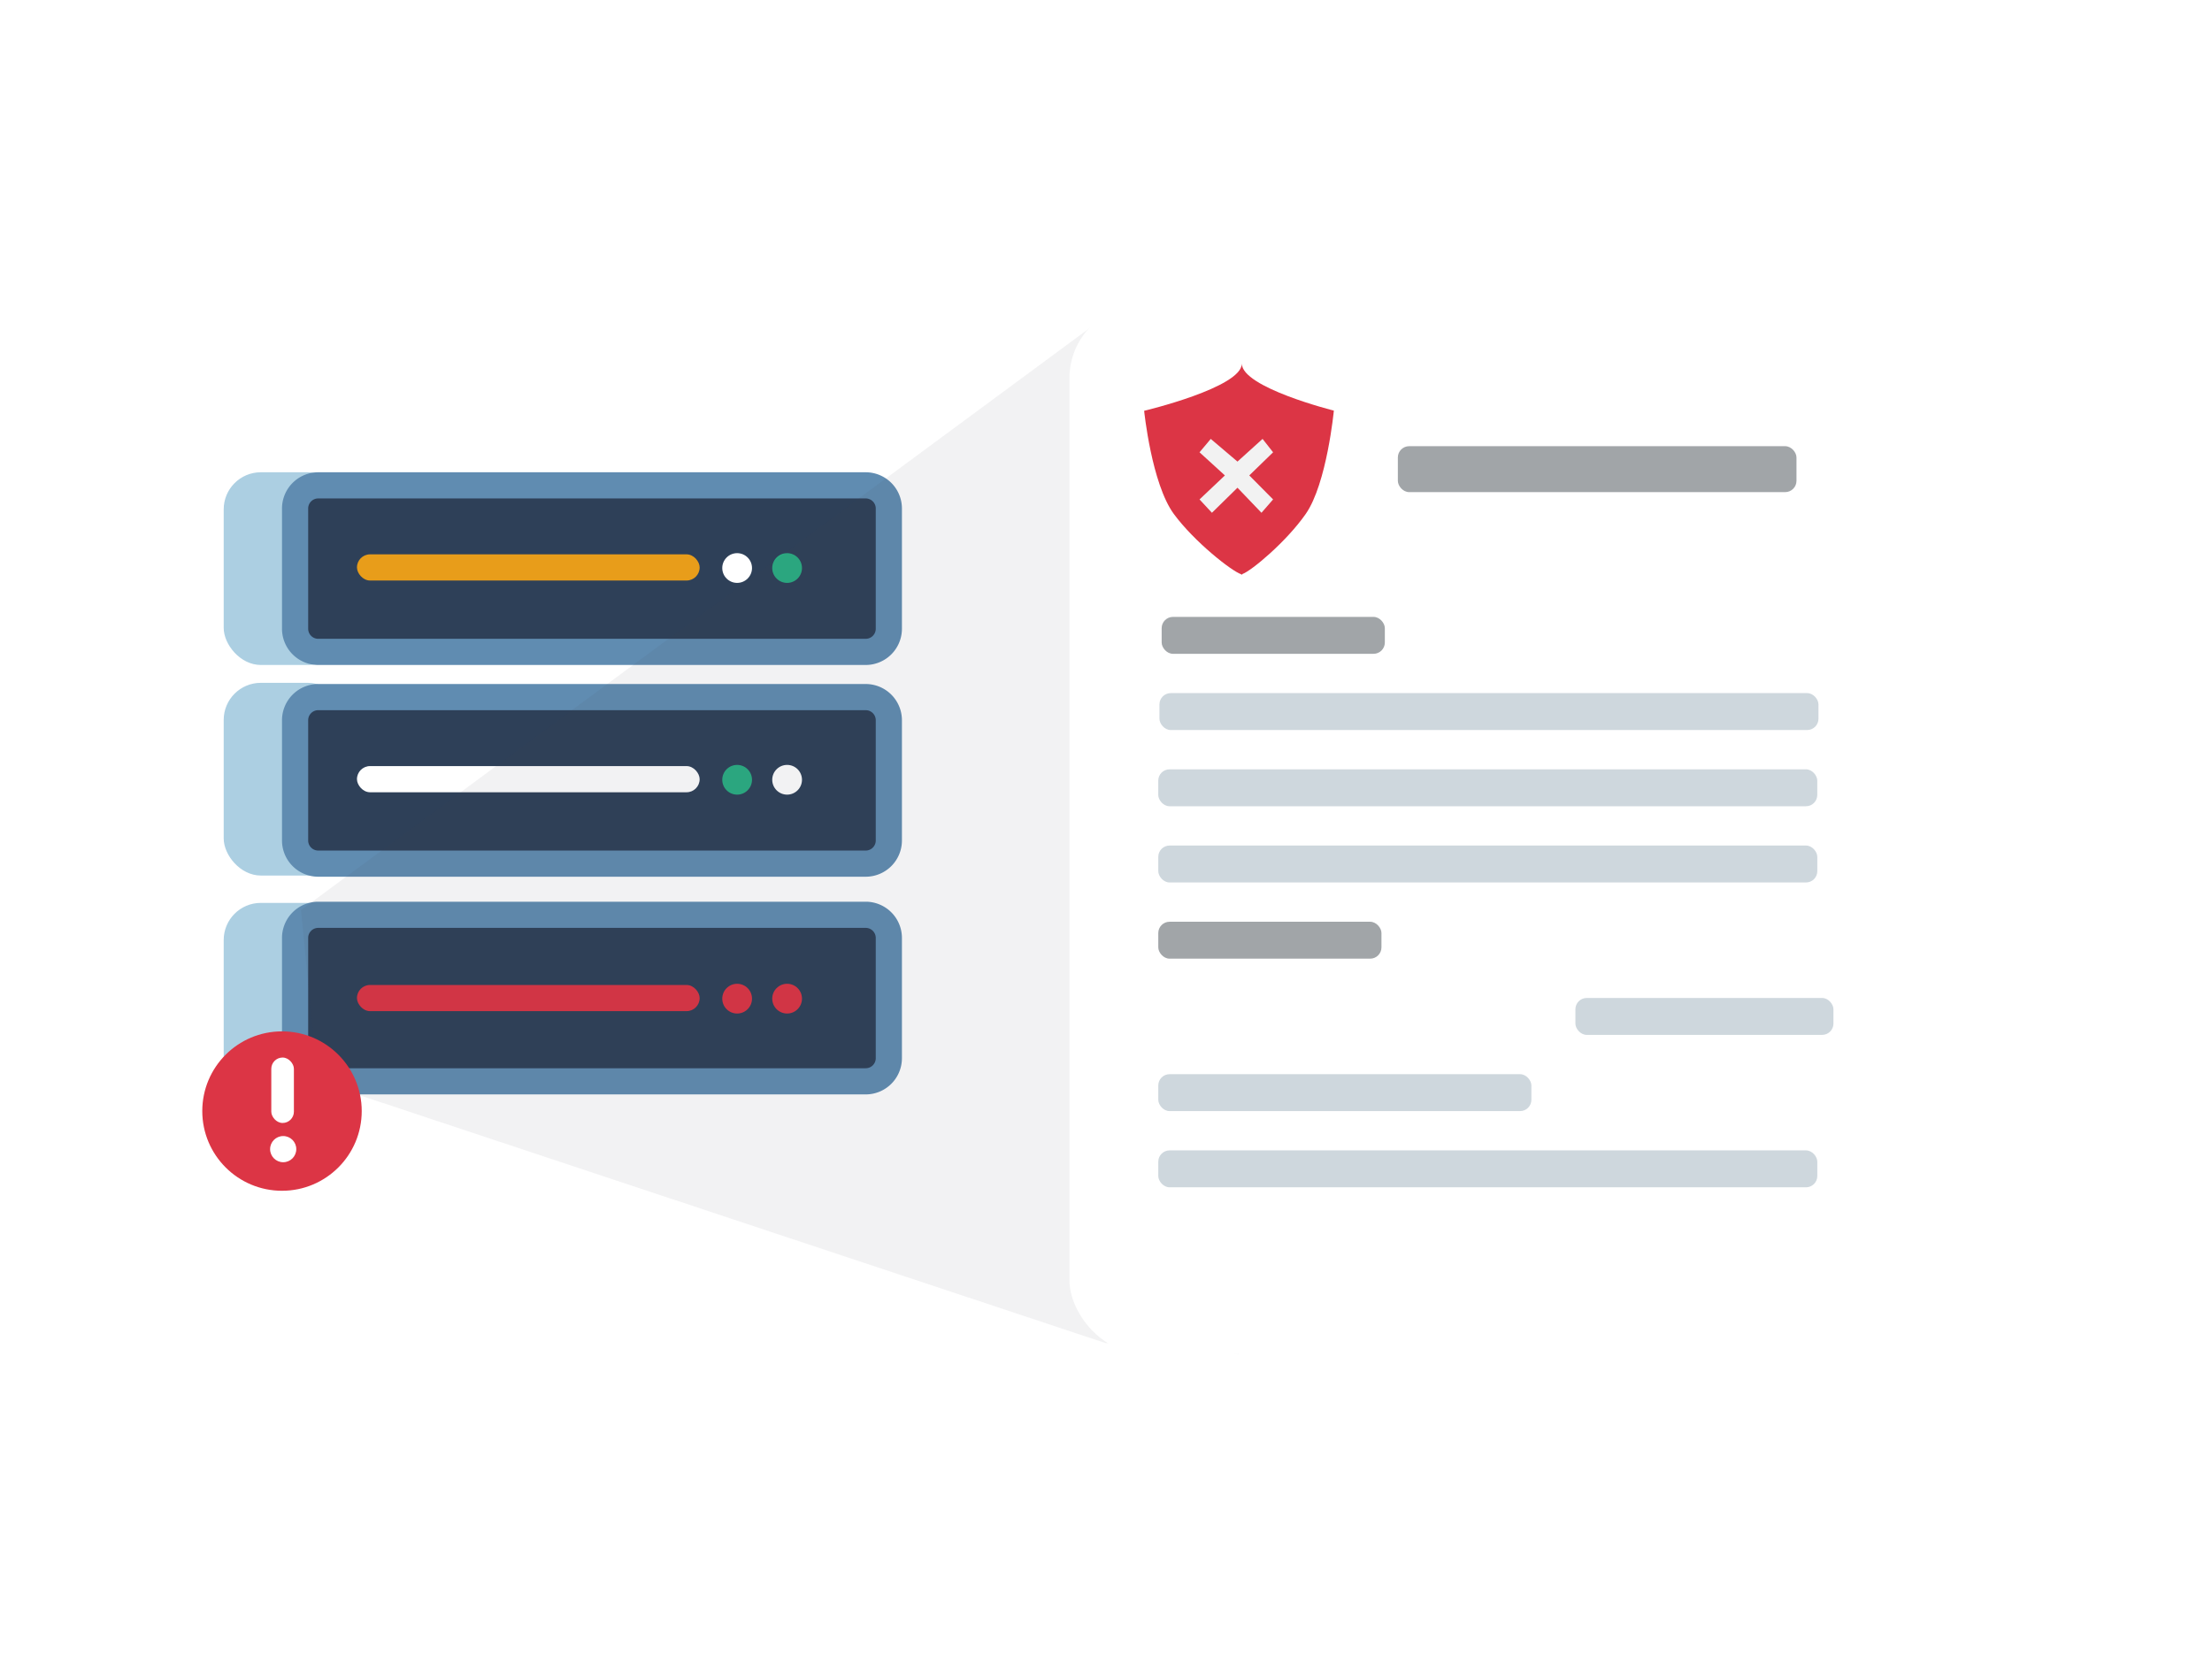 <svg id="Calque_1" data-name="Calque 1" xmlns="http://www.w3.org/2000/svg" xmlns:xlink="http://www.w3.org/1999/xlink" viewBox="0 0 1859 1398"><defs><style>.cls-1{fill:#accfe2;}.cls-2{fill:#2e4058;}.cls-3{fill:#608cb1;}.cls-4{fill:#dc3545;}.cls-5{fill:#fff;}.cls-6{fill:#2aae83;}.cls-7{fill:#e89d1a;}.cls-8{fill:#3a3f4f;fill-rule:evenodd;opacity:0.07;}.cls-9{filter:url(#LongShadow);}.cls-10{fill:#f2f2f2;}.cls-11{fill:#a1a5a8;}.cls-12{fill:#ced7dd;}</style><filter id="LongShadow" width="130%" height="130%" name="LongShadow"><feGaussianBlur stdDeviation="30" in="SourceAlpha"/><feOffset/><feComponentTransfer><feFuncA type="linear" slope="0.2"/></feComponentTransfer><feMerge><feMergeNode/><feMergeNode in="SourceGraphic"/></feMerge></filter></defs><rect class="cls-1" x="188" y="759" width="102" height="162" rx="31.19"/><rect class="cls-1" x="188" y="574" width="102" height="162" rx="31.19"/><rect class="cls-1" x="188" y="397" width="102" height="162" rx="31.19"/><rect class="cls-2" x="248" y="769" width="499" height="140" rx="19.45"/><path class="cls-3" d="M727.55,920H267.45A30.48,30.48,0,0,1,237,889.55V788.45A30.48,30.48,0,0,1,267.45,758h460.1A30.48,30.48,0,0,1,758,788.45v101.1A30.48,30.48,0,0,1,727.55,920ZM267.45,780a8.46,8.46,0,0,0-8.45,8.45v101.1a8.46,8.46,0,0,0,8.45,8.45h460.1a8.46,8.46,0,0,0,8.45-8.45V788.45a8.46,8.46,0,0,0-8.45-8.45Z"/><rect class="cls-2" x="248" y="586" width="499" height="140" rx="19.45"/><path class="cls-3" d="M727.55,737H267.45A30.48,30.48,0,0,1,237,706.55V605.45A30.48,30.48,0,0,1,267.45,575h460.1A30.48,30.48,0,0,1,758,605.45v101.1A30.48,30.48,0,0,1,727.55,737ZM267.45,597a8.46,8.46,0,0,0-8.45,8.45v101.1a8.46,8.46,0,0,0,8.45,8.45h460.1a8.46,8.46,0,0,0,8.45-8.45V605.45a8.46,8.46,0,0,0-8.45-8.45Z"/><rect class="cls-2" x="248" y="408" width="499" height="140" rx="19.45"/><path class="cls-3" d="M727.55,559H267.45A30.48,30.48,0,0,1,237,528.55V427.45A30.48,30.48,0,0,1,267.45,397h460.1A30.48,30.48,0,0,1,758,427.45v101.1A30.48,30.48,0,0,1,727.55,559ZM267.45,419a8.46,8.46,0,0,0-8.45,8.45v101.1a8.46,8.46,0,0,0,8.45,8.45h460.1a8.46,8.46,0,0,0,8.45-8.45V427.45a8.46,8.46,0,0,0-8.45-8.45Z"/><rect class="cls-4" x="300" y="828" width="288" height="22" rx="11"/><circle class="cls-4" cx="619.5" cy="839.5" r="12.5"/><circle class="cls-4" cx="661.5" cy="839.5" r="12.5"/><rect class="cls-5" x="300" y="644" width="288" height="22" rx="11"/><circle class="cls-6" cx="619.5" cy="655.5" r="12.5"/><circle class="cls-5" cx="661.5" cy="655.5" r="12.5"/><rect class="cls-7" x="300" y="466" width="288" height="22" rx="11"/><circle class="cls-5" cx="619.5" cy="477.5" r="12.5"/><circle class="cls-6" cx="661.5" cy="477.5" r="12.5"/><polygon class="cls-8" points="929 266 1041 1138 929 1129 267 909 253 765 929 266"/><g id="Test" class="cls-9"><rect class="cls-5" x="898.77" y="256" width="737.92" height="882" rx="61.99"/></g><path class="cls-4" d="M1043.65,305.63h0c0,20.17-82.09,39.7-82.09,39.7s6.21,61.26,25,86.81c17.16,23.28,48.53,48,56.63,50.62v.39l.45-.15v-.15l.39.13v-.38c7.62-2.65,37.19-27.34,53.37-50.63,17.74-25.54,23.59-86.8,23.59-86.8S1043.65,325.8,1043.65,305.63Z"/><polygon class="cls-10" points="1069.93 380.21 1061.08 368.95 1039.99 388.02 1039.99 388.02 1017.54 368.96 1008.1 380.21 1029.42 399.66 1008.1 419.83 1018.52 431.06 1039.99 409.99 1039.99 409.99 1060.16 431.06 1069.93 419.83 1049.92 399.65 1069.93 380.21"/><rect class="cls-11" x="1174.78" y="375.08" width="335.01" height="38.61" rx="9.5"/><rect class="cls-12" x="974.42" y="582.65" width="553.85" height="31.03" rx="9.5"/><rect class="cls-12" x="973.42" y="646.72" width="553.85" height="31.03" rx="9.5"/><rect class="cls-12" x="973.44" y="710.79" width="553.85" height="31.03" rx="9.5"/><rect class="cls-12" x="973.44" y="902.99" width="313.56" height="31.03" rx="9.5"/><rect class="cls-12" x="1324" y="838.92" width="216.85" height="31.03" rx="9.5"/><rect class="cls-11" x="973.44" y="774.85" width="187.56" height="31.03" rx="9.5"/><rect class="cls-11" x="976.28" y="518.58" width="187.56" height="31.03" rx="9.5"/><rect class="cls-12" x="973.44" y="967.05" width="553.85" height="31.03" rx="9.5"/><circle class="cls-4" cx="237" cy="934" r="67"/><rect class="cls-5" x="228" y="889" width="19" height="55" rx="9.5"/><circle class="cls-5" cx="238" cy="966" r="11"/></svg>